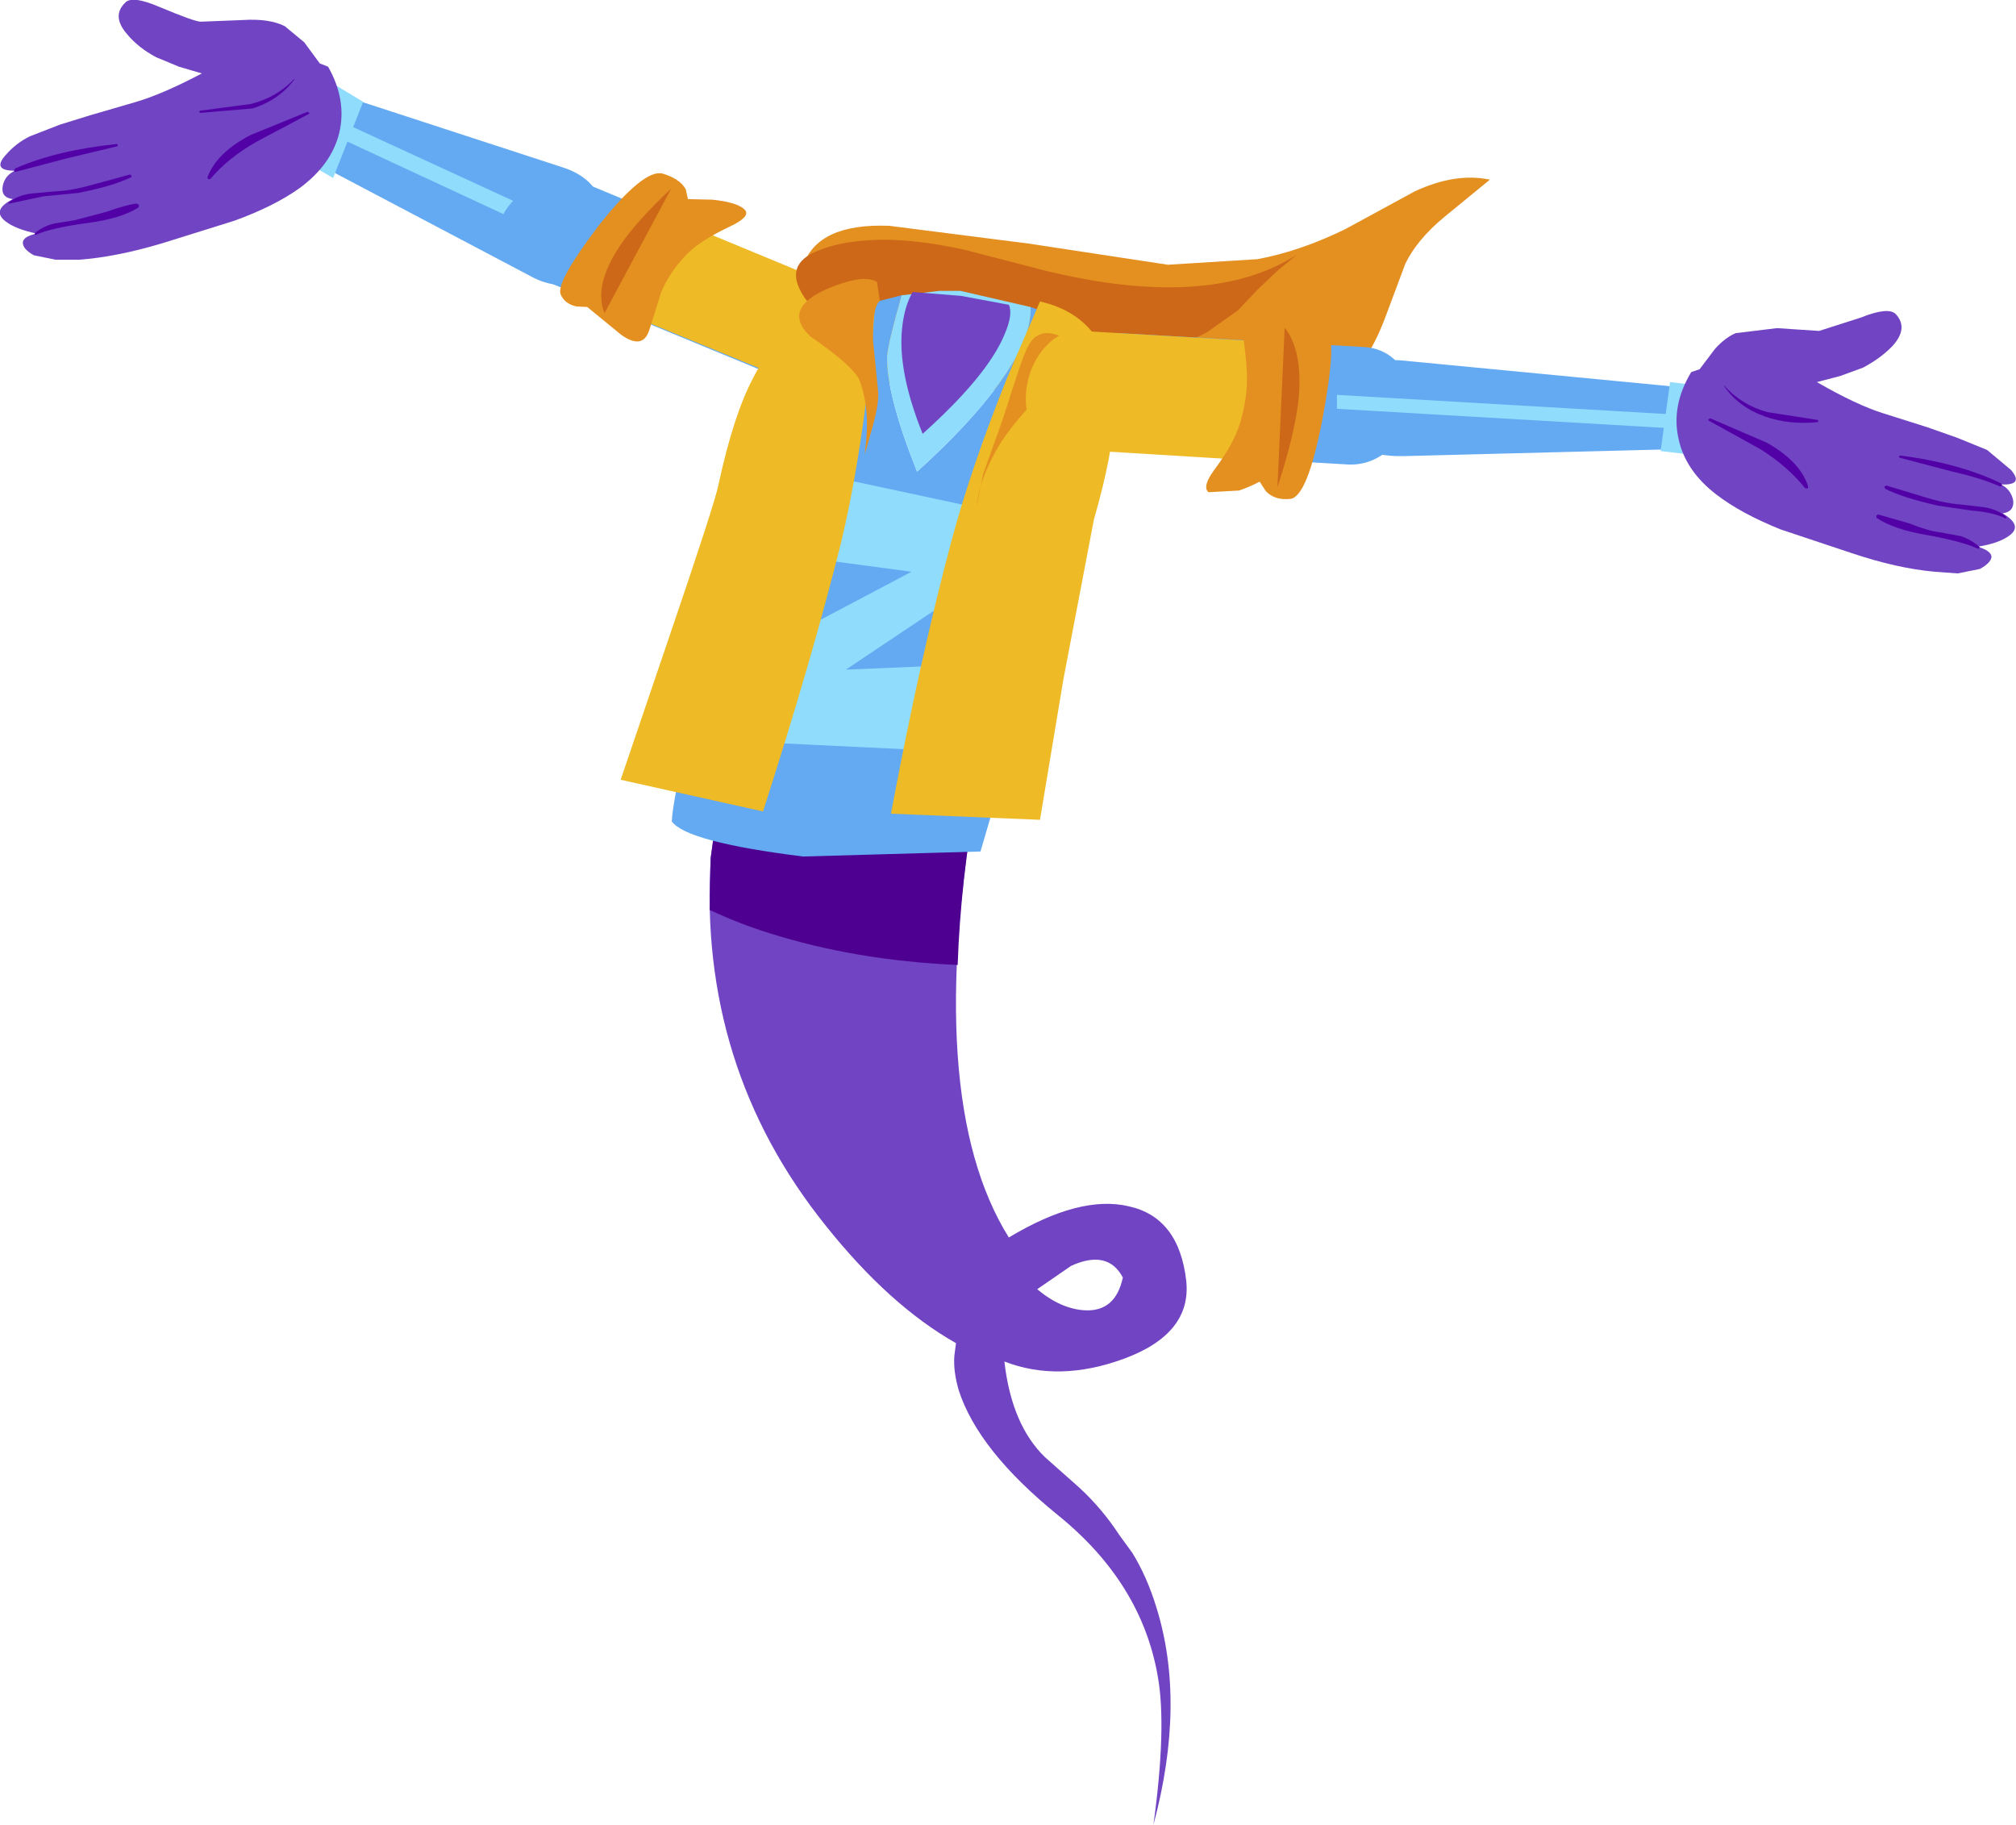 <?xml version="1.0" encoding="UTF-8" standalone="no"?>
<svg xmlns:xlink="http://www.w3.org/1999/xlink" height="164.05px" width="181.25px" xmlns="http://www.w3.org/2000/svg">
  <g transform="matrix(1.0, 0.0, 0.0, 1.0, 120.0, 156.9)">
    <path d="M-92.55 -142.55 Q-91.65 -141.65 -90.45 -141.9 -89.3 -142.1 -88.55 -143.3 -87.75 -144.55 -87.9 -146.05 -87.95 -147.55 -88.9 -148.45 -89.75 -149.3 -90.95 -149.1 -92.1 -148.9 -92.85 -147.65 -93.65 -146.45 -93.55 -144.95 -93.45 -143.45 -92.55 -142.55" fill="#7144c3" fill-rule="evenodd" stroke="none"/>
    <path d="M-91.15 -145.6 Q-91.5 -144.35 -91.15 -143.1 -90.75 -141.85 -89.8 -141.3 L-72.35 -132.1 Q-70.0 -130.8 -68.25 -131.65 -66.55 -132.35 -65.85 -134.75 -65.15 -137.15 -66.0 -139.0 -66.9 -141.05 -69.4 -141.85 L-87.8 -147.85 Q-88.8 -148.15 -89.8 -147.5 -90.75 -146.8 -91.15 -145.6" fill="#63aaf2" fill-rule="evenodd" stroke="none"/>
    <path d="M-88.75 -145.7 L-89.15 -144.35 -66.45 -133.8 -65.95 -135.2 -88.75 -145.7" fill="#90dcfc" fill-rule="evenodd" stroke="none"/>
    <path d="M-89.85 -149.25 L-92.55 -142.35 -90.05 -140.9 -87.35 -147.75 -89.85 -149.25" fill="#90dcfc" fill-rule="evenodd" stroke="none"/>
    <path d="M-119.5 -137.0 Q-118.6 -136.3 -116.7 -135.9 -117.9 -135.65 -117.95 -135.1 -117.95 -134.5 -116.95 -133.95 L-115.0 -133.55 -112.9 -133.55 Q-109.5 -133.8 -105.35 -135.05 L-98.95 -137.05 Q-95.35 -138.35 -93.05 -140.0 -90.2 -142.1 -89.5 -144.95 -88.8 -147.9 -90.5 -150.9 L-91.25 -151.2 -92.65 -153.1 -94.4 -154.55 Q-95.8 -155.25 -98.15 -155.1 L-101.95 -154.95 Q-102.5 -154.95 -105.6 -156.25 -108.15 -157.35 -108.75 -156.65 -110.0 -155.45 -108.55 -153.8 -107.55 -152.6 -105.95 -151.75 L-103.9 -150.9 -101.85 -150.3 Q-105.45 -148.4 -107.9 -147.7 L-111.85 -146.55 -114.6 -145.7 -117.3 -144.65 Q-118.55 -144.05 -119.5 -142.95 -120.75 -141.55 -118.65 -141.55 -119.55 -141.15 -119.75 -140.2 -119.95 -139.15 -118.85 -139.0 -120.8 -138.0 -119.5 -137.0" fill="#7144c3" fill-rule="evenodd" stroke="none"/>
    <path d="M-93.5 -149.8 L-93.55 -149.8 Q-95.1 -148.15 -97.45 -147.55 L-102.0 -146.95 -102.1 -146.85 -102.0 -146.75 -97.3 -147.15 Q-94.9 -147.9 -93.5 -149.8" fill="#5201a7" fill-rule="evenodd" stroke="none"/>
    <path d="M-118.65 -141.75 L-118.75 -141.5 -118.6 -141.45 -114.05 -142.65 -109.45 -143.75 -109.4 -143.9 -109.5 -143.95 Q-114.9 -143.4 -118.65 -141.75" fill="#5201a7" fill-rule="evenodd" stroke="none"/>
    <path d="M-119.2 -138.7 L-119.25 -138.6 -119.15 -138.6 -116.1 -139.25 -113.0 -139.55 Q-109.9 -140.15 -108.25 -140.95 -108.1 -141.0 -108.2 -141.1 -108.25 -141.25 -108.35 -141.2 L-111.65 -140.3 Q-113.6 -139.75 -115.0 -139.7 L-117.2 -139.5 Q-118.4 -139.35 -119.2 -138.7" fill="#5201a7" fill-rule="evenodd" stroke="none"/>
    <path d="M-116.85 -135.95 L-116.9 -135.8 -116.75 -135.8 Q-115.45 -136.4 -112.15 -136.85 -109.1 -137.25 -107.55 -138.25 L-107.5 -138.45 -107.7 -138.6 Q-108.65 -138.5 -110.45 -137.85 L-113.3 -137.1 -115.15 -136.8 Q-116.15 -136.55 -116.85 -135.95" fill="#5201a7" fill-rule="evenodd" stroke="none"/>
    <path d="M-92.25 -146.65 Q-92.15 -146.65 -92.2 -146.75 L-92.35 -146.85 -97.5 -144.75 Q-100.55 -143.15 -101.35 -140.95 L-101.3 -140.8 -101.1 -140.8 Q-99.5 -142.7 -96.95 -144.15 L-92.25 -146.65" fill="#5201a7" fill-rule="evenodd" stroke="none"/>
    <path d="M-43.85 -130.6 L-66.5 -140.05 Q-68.6 -140.9 -70.95 -140.4 -73.25 -139.85 -74.4 -138.2 -75.55 -136.6 -74.9 -134.8 -74.2 -133.05 -72.1 -132.1 L-49.45 -122.75 Q-47.35 -121.8 -45.0 -122.35 -42.75 -122.9 -41.55 -124.6 -40.35 -126.2 -41.1 -128.0 -41.75 -129.75 -43.85 -130.6" fill="#63aaf2" fill-rule="evenodd" stroke="none"/>
    <path d="M-63.65 -137.5 Q-65.75 -136.85 -66.9 -135.2 -68.1 -133.55 -67.6 -131.9 -67.1 -130.2 -65.4 -129.4 L-46.0 -121.45 -42.15 -121.3 Q-40.0 -121.95 -38.8 -123.55 -37.65 -125.2 -38.15 -126.9 -38.55 -128.6 -40.35 -129.3 L-59.8 -137.35 -63.65 -137.5" fill="#eeba25" fill-rule="evenodd" stroke="none"/>
    <path d="M-66.15 -136.65 Q-70.0 -131.6 -69.6 -130.45 -69.25 -129.6 -68.2 -129.35 L-67.2 -129.3 -64.15 -126.8 Q-62.25 -125.45 -61.65 -127.15 L-60.55 -130.65 Q-59.8 -132.45 -58.2 -134.1 -57.0 -135.3 -54.35 -136.55 -52.55 -137.4 -53.0 -138.0 -53.6 -138.7 -55.95 -138.95 L-58.15 -139.0 -58.35 -139.9 Q-58.9 -140.85 -60.45 -141.3 -62.15 -141.7 -66.15 -136.65" fill="#e49021" fill-rule="evenodd" stroke="none"/>
    <path d="M-59.65 -139.95 Q-62.8 -137.0 -64.3 -134.75 -66.65 -131.2 -65.65 -128.75 L-59.65 -139.95" fill="#cc6817" fill-rule="evenodd" stroke="none"/>
    <path d="M-7.45 -118.05 Q-1.6 -118.95 2.4 -124.25 3.65 -125.9 4.65 -128.65 L6.35 -133.2 Q7.4 -135.35 9.8 -137.35 L13.95 -140.75 Q10.85 -141.4 7.2 -139.7 L0.95 -136.3 Q-3.15 -134.3 -6.95 -133.6 L-15.0 -133.1 -27.5 -135.0 -40.05 -136.6 Q-46.5 -136.85 -47.8 -133.0 -48.1 -131.9 -47.6 -130.7 L-46.65 -128.65 -45.65 -128.15 Q-43.6 -123.8 -31.75 -121.9 L-24.85 -121.35 Q-20.85 -121.0 -18.15 -119.8 -12.45 -117.25 -7.45 -118.05" fill="#e49021" fill-rule="evenodd" stroke="none"/>
    <path d="M-5.05 -132.65 L-3.4 -134.0 Q-11.3 -128.95 -26.15 -132.6 L-33.3 -134.45 Q-37.4 -135.35 -40.65 -135.35 -44.0 -135.3 -46.1 -134.5 -49.45 -133.35 -48.0 -130.7 -46.3 -127.3 -38.0 -126.45 L-35.2 -126.05 Q-33.6 -125.95 -32.75 -126.75 -31.55 -127.85 -30.65 -128.05 L-28.25 -128.0 -21.45 -126.7 -18.0 -125.9 Q-15.95 -125.6 -14.5 -125.85 -13.1 -126.15 -11.45 -127.05 L-8.7 -129.0 -6.9 -130.9 -5.05 -132.65" fill="#cc6817" fill-rule="evenodd" stroke="none"/>
    <path d="M-19.05 -42.05 Q-19.7 -39.0 -22.4 -39.1 -24.6 -39.2 -26.75 -41.0 L-23.7 -43.1 Q-20.4 -44.6 -19.05 -42.05 M-32.1 -86.35 L-55.15 -86.65 -56.1 -79.8 Q-57.25 -61.0 -45.75 -46.7 -40.05 -39.55 -34.05 -36.15 L-34.2 -35.0 Q-34.3 -33.6 -33.8 -31.9 -32.05 -26.5 -24.9 -20.7 -17.35 -14.6 -15.9 -6.15 -15.1 -1.6 -16.3 7.15 -13.35 -3.85 -16.05 -12.45 -16.9 -15.2 -18.2 -17.3 L-19.4 -18.95 Q-20.9 -21.25 -22.95 -23.15 L-26.05 -25.9 Q-29.05 -28.8 -29.7 -34.5 -24.8 -32.6 -18.95 -34.75 -12.85 -37.0 -13.35 -41.75 -14.0 -47.45 -18.5 -48.45 -22.9 -49.5 -29.3 -45.65 -37.1 -58.15 -32.1 -86.35" fill="#7144c3" fill-rule="evenodd" stroke="none"/>
    <path d="M-32.15 -86.0 L-33.35 -86.35 -55.15 -86.65 -56.1 -79.8 -56.2 -75.1 Q-53.55 -73.85 -50.8 -73.0 -43.05 -70.55 -33.9 -70.15 -33.65 -77.6 -32.15 -86.0" fill="#4e0190" fill-rule="evenodd" stroke="none"/>
    <path d="M-32.1 -86.35 L-33.35 -86.35 -32.15 -86.0 -32.1 -86.35" fill="#702faf" fill-rule="evenodd" stroke="none"/>
    <path d="M-21.3 -117.05 Q-20.05 -122.4 -21.95 -125.45 -23.4 -127.95 -27.35 -129.3 -27.2 -127.5 -28.7 -124.7 -31.25 -120.2 -37.55 -114.5 -40.25 -121.25 -40.25 -124.75 -40.2 -125.95 -38.95 -130.35 L-44.3 -129.0 Q-47.45 -127.9 -53.7 -107.1 L-57.85 -91.9 Q-59.55 -84.85 -59.6 -83.05 -58.25 -81.2 -47.8 -79.9 L-31.85 -80.35 -27.35 -95.7 Q-22.65 -111.0 -21.3 -117.05" fill="#63aaf2" fill-rule="evenodd" stroke="none"/>
    <path d="M-28.7 -124.7 Q-27.2 -127.5 -27.35 -129.3 L-33.65 -130.75 -35.55 -130.75 -38.95 -130.35 Q-40.2 -125.95 -40.25 -124.75 -40.25 -121.25 -37.55 -114.5 -31.25 -120.2 -28.7 -124.7" fill="#90dcfc" fill-rule="evenodd" stroke="none"/>
    <path d="M-34.65 -89.35 L-54.4 -90.3 -52.15 -98.05 -38.05 -105.5 -48.9 -106.95 -46.85 -114.4 -29.35 -110.65 -31.4 -105.1 -43.95 -96.7 -33.25 -97.15 -34.65 -89.35" fill="#90dcfc" fill-rule="evenodd" stroke="none"/>
    <path d="M-29.7 -126.8 Q-28.9 -128.65 -29.3 -129.5 L-33.6 -130.3 -37.95 -130.65 Q-38.7 -129.35 -38.9 -127.35 -39.3 -123.5 -37.05 -117.9 -31.25 -123.1 -29.7 -126.8" fill="#7144c3" fill-rule="evenodd" stroke="none"/>
    <path d="M-26.5 -129.8 L-29.45 -122.95 Q-32.7 -114.85 -34.45 -108.3 -37.25 -97.85 -39.9 -83.75 L-26.5 -83.2 -24.4 -95.8 -21.65 -110.2 Q-19.9 -116.25 -19.8 -120.0 -19.75 -128.25 -26.5 -129.8" fill="#eeba25" fill-rule="evenodd" stroke="none"/>
    <path d="M-41.25 -130.35 Q-48.35 -130.65 -52.3 -122.9 -54.05 -119.6 -55.4 -113.35 -55.7 -111.75 -60.0 -99.15 L-64.2 -86.8 -51.4 -83.95 Q-46.95 -97.8 -44.35 -108.25 -42.8 -114.8 -41.85 -123.2 L-41.25 -130.35" fill="#eeba25" fill-rule="evenodd" stroke="none"/>
    <path d="M-40.9 -129.85 L-41.15 -131.55 Q-42.25 -132.25 -45.1 -131.15 -49.85 -129.3 -47.2 -126.7 -43.15 -123.9 -42.7 -122.65 -41.75 -120.05 -42.2 -116.6 L-42.25 -116.05 -41.6 -118.35 Q-40.95 -120.65 -41.05 -121.7 L-41.5 -126.2 Q-41.6 -129.25 -40.9 -129.85" fill="#e49021" fill-rule="evenodd" stroke="none"/>
    <path d="M-13.45 -123.9 Q-15.45 -123.9 -18.35 -124.8 L-23.05 -126.15 -25.15 -126.85 Q-26.35 -127.2 -27.15 -126.4 -27.7 -125.75 -28.25 -124.1 L-29.05 -121.7 Q-29.85 -119.1 -30.55 -117.25 L-31.6 -114.3 -32.2 -111.4 Q-31.85 -114.25 -29.9 -117.3 -28.1 -119.95 -25.5 -122.2 -23.45 -124.0 -20.8 -124.15 L-15.85 -123.85 -13.6 -123.8 -13.45 -123.9" fill="#e49021" fill-rule="evenodd" stroke="none"/>
    <path d="M-20.95 -116.45 L1.05 -115.15 Q3.15 -115.0 4.85 -116.45 6.5 -117.9 6.85 -120.1 7.15 -122.25 5.95 -123.95 4.7 -125.55 2.7 -125.7 L-19.35 -126.95 Q-21.4 -127.1 -23.1 -125.65 -24.8 -124.2 -25.15 -122.0 -25.45 -119.85 -24.25 -118.2 -22.95 -116.55 -20.95 -116.45" fill="#63aaf2" fill-rule="evenodd" stroke="none"/>
    <path d="M-24.45 -116.55 L-6.45 -115.45 Q-4.75 -115.35 -3.3 -116.85 -1.9 -118.35 -1.55 -120.55 -1.2 -122.75 -2.2 -124.4 -3.15 -126.05 -4.8 -126.1 L-22.8 -127.15 Q-24.5 -127.3 -25.95 -125.8 -27.35 -124.3 -27.7 -122.1 -28.0 -119.9 -27.1 -118.25 -26.15 -116.6 -24.45 -116.55" fill="#eeba25" fill-rule="evenodd" stroke="none"/>
    <path d="M-2.95 -127.5 Q-5.25 -128.65 -6.45 -129.0 -8.5 -129.65 -8.35 -127.6 -7.95 -124.75 -7.9 -123.45 -7.8 -121.25 -8.5 -118.9 -9.05 -117.05 -10.8 -114.7 -11.95 -113.15 -11.35 -112.65 L-8.6 -112.8 Q-7.6 -113.15 -6.75 -113.6 L-6.2 -112.75 Q-5.4 -111.9 -4.0 -112.05 -2.45 -112.2 -1.1 -119.25 0.2 -126.15 -0.65 -127.2 -1.2 -127.95 -2.2 -127.8 L-2.95 -127.5" fill="#e49021" fill-rule="evenodd" stroke="none"/>
    <path d="M-5.15 -113.1 Q-3.7 -117.55 -3.3 -120.55 -2.75 -125.2 -4.5 -127.45 L-5.15 -113.1" fill="#cc6817" fill-rule="evenodd" stroke="none"/>
    <path d="M32.05 -117.3 Q32.95 -118.1 32.95 -119.2 33.0 -120.35 32.15 -121.15 31.3 -122.0 29.95 -122.2 L6.5 -124.45 Q3.4 -124.8 1.6 -123.6 -0.1 -122.5 -0.15 -120.45 -0.15 -118.35 1.5 -117.1 3.25 -115.8 6.4 -115.9 L29.85 -116.5 Q31.2 -116.5 32.05 -117.3" fill="#63aaf2" fill-rule="evenodd" stroke="none"/>
    <path d="M30.2 -118.4 L30.3 -119.65 0.2 -121.4 0.2 -120.15 30.2 -118.4" fill="#90dcfc" fill-rule="evenodd" stroke="none"/>
    <path d="M29.3 -116.35 L32.7 -115.95 33.55 -122.15 30.15 -122.55 29.3 -116.35" fill="#90dcfc" fill-rule="evenodd" stroke="none"/>
    <path d="M60.65 -108.75 Q59.7 -108.05 57.8 -107.75 59.0 -107.4 59.05 -106.85 59.0 -106.3 58.0 -105.75 L56.0 -105.35 53.95 -105.5 Q50.55 -105.8 46.4 -107.2 L40.1 -109.3 Q36.5 -110.75 34.3 -112.45 31.5 -114.6 30.9 -117.5 30.25 -120.45 32.05 -123.45 L32.8 -123.7 34.2 -125.55 Q35.1 -126.55 36.05 -126.95 L39.75 -127.4 43.55 -127.15 47.3 -128.35 Q49.8 -129.35 50.45 -128.65 51.6 -127.4 50.15 -125.8 49.1 -124.7 47.5 -123.85 L45.45 -123.1 43.35 -122.55 Q46.9 -120.5 49.3 -119.75 L53.25 -118.5 55.95 -117.55 58.65 -116.45 60.8 -114.65 Q62.0 -113.25 59.9 -113.35 60.8 -112.9 61.0 -111.9 61.1 -110.9 60.05 -110.75 61.9 -109.65 60.65 -108.75" fill="#7144c3" fill-rule="evenodd" stroke="none"/>
    <path d="M35.0 -122.2 L35.0 -122.25 Q36.55 -120.5 38.9 -119.85 L43.4 -119.15 43.5 -119.05 43.4 -118.95 Q40.85 -118.7 38.7 -119.45 36.3 -120.3 35.0 -122.2" fill="#5201a7" fill-rule="evenodd" stroke="none"/>
    <path d="M59.9 -113.45 L60.0 -113.25 59.85 -113.15 Q58.2 -113.9 55.35 -114.55 L50.8 -115.75 50.7 -115.85 50.85 -115.95 Q56.2 -115.25 59.9 -113.45" fill="#5201a7" fill-rule="evenodd" stroke="none"/>
    <path d="M60.35 -110.45 L60.4 -110.3 60.3 -110.3 Q59.2 -110.85 57.25 -111.0 L54.2 -111.45 Q51.1 -112.15 49.5 -112.95 L49.4 -113.15 49.6 -113.25 52.9 -112.25 Q54.8 -111.65 56.25 -111.55 L58.4 -111.3 Q59.6 -111.1 60.35 -110.45" fill="#5201a7" fill-rule="evenodd" stroke="none"/>
    <path d="M58.0 -107.7 L57.95 -107.65 57.85 -107.55 Q56.55 -108.2 53.25 -108.8 50.25 -109.3 48.7 -110.35 L48.7 -110.55 48.85 -110.65 51.65 -109.85 Q53.4 -109.15 54.4 -109.05 L56.3 -108.7 Q57.3 -108.35 58.0 -107.7" fill="#5201a7" fill-rule="evenodd" stroke="none"/>
    <path d="M33.6 -119.1 L33.6 -119.2 33.75 -119.3 38.85 -117.1 Q41.85 -115.4 42.55 -113.2 L42.55 -113.0 42.3 -113.0 Q40.75 -114.95 38.3 -116.5 L33.6 -119.1" fill="#5201a7" fill-rule="evenodd" stroke="none"/>
  </g>
</svg>

